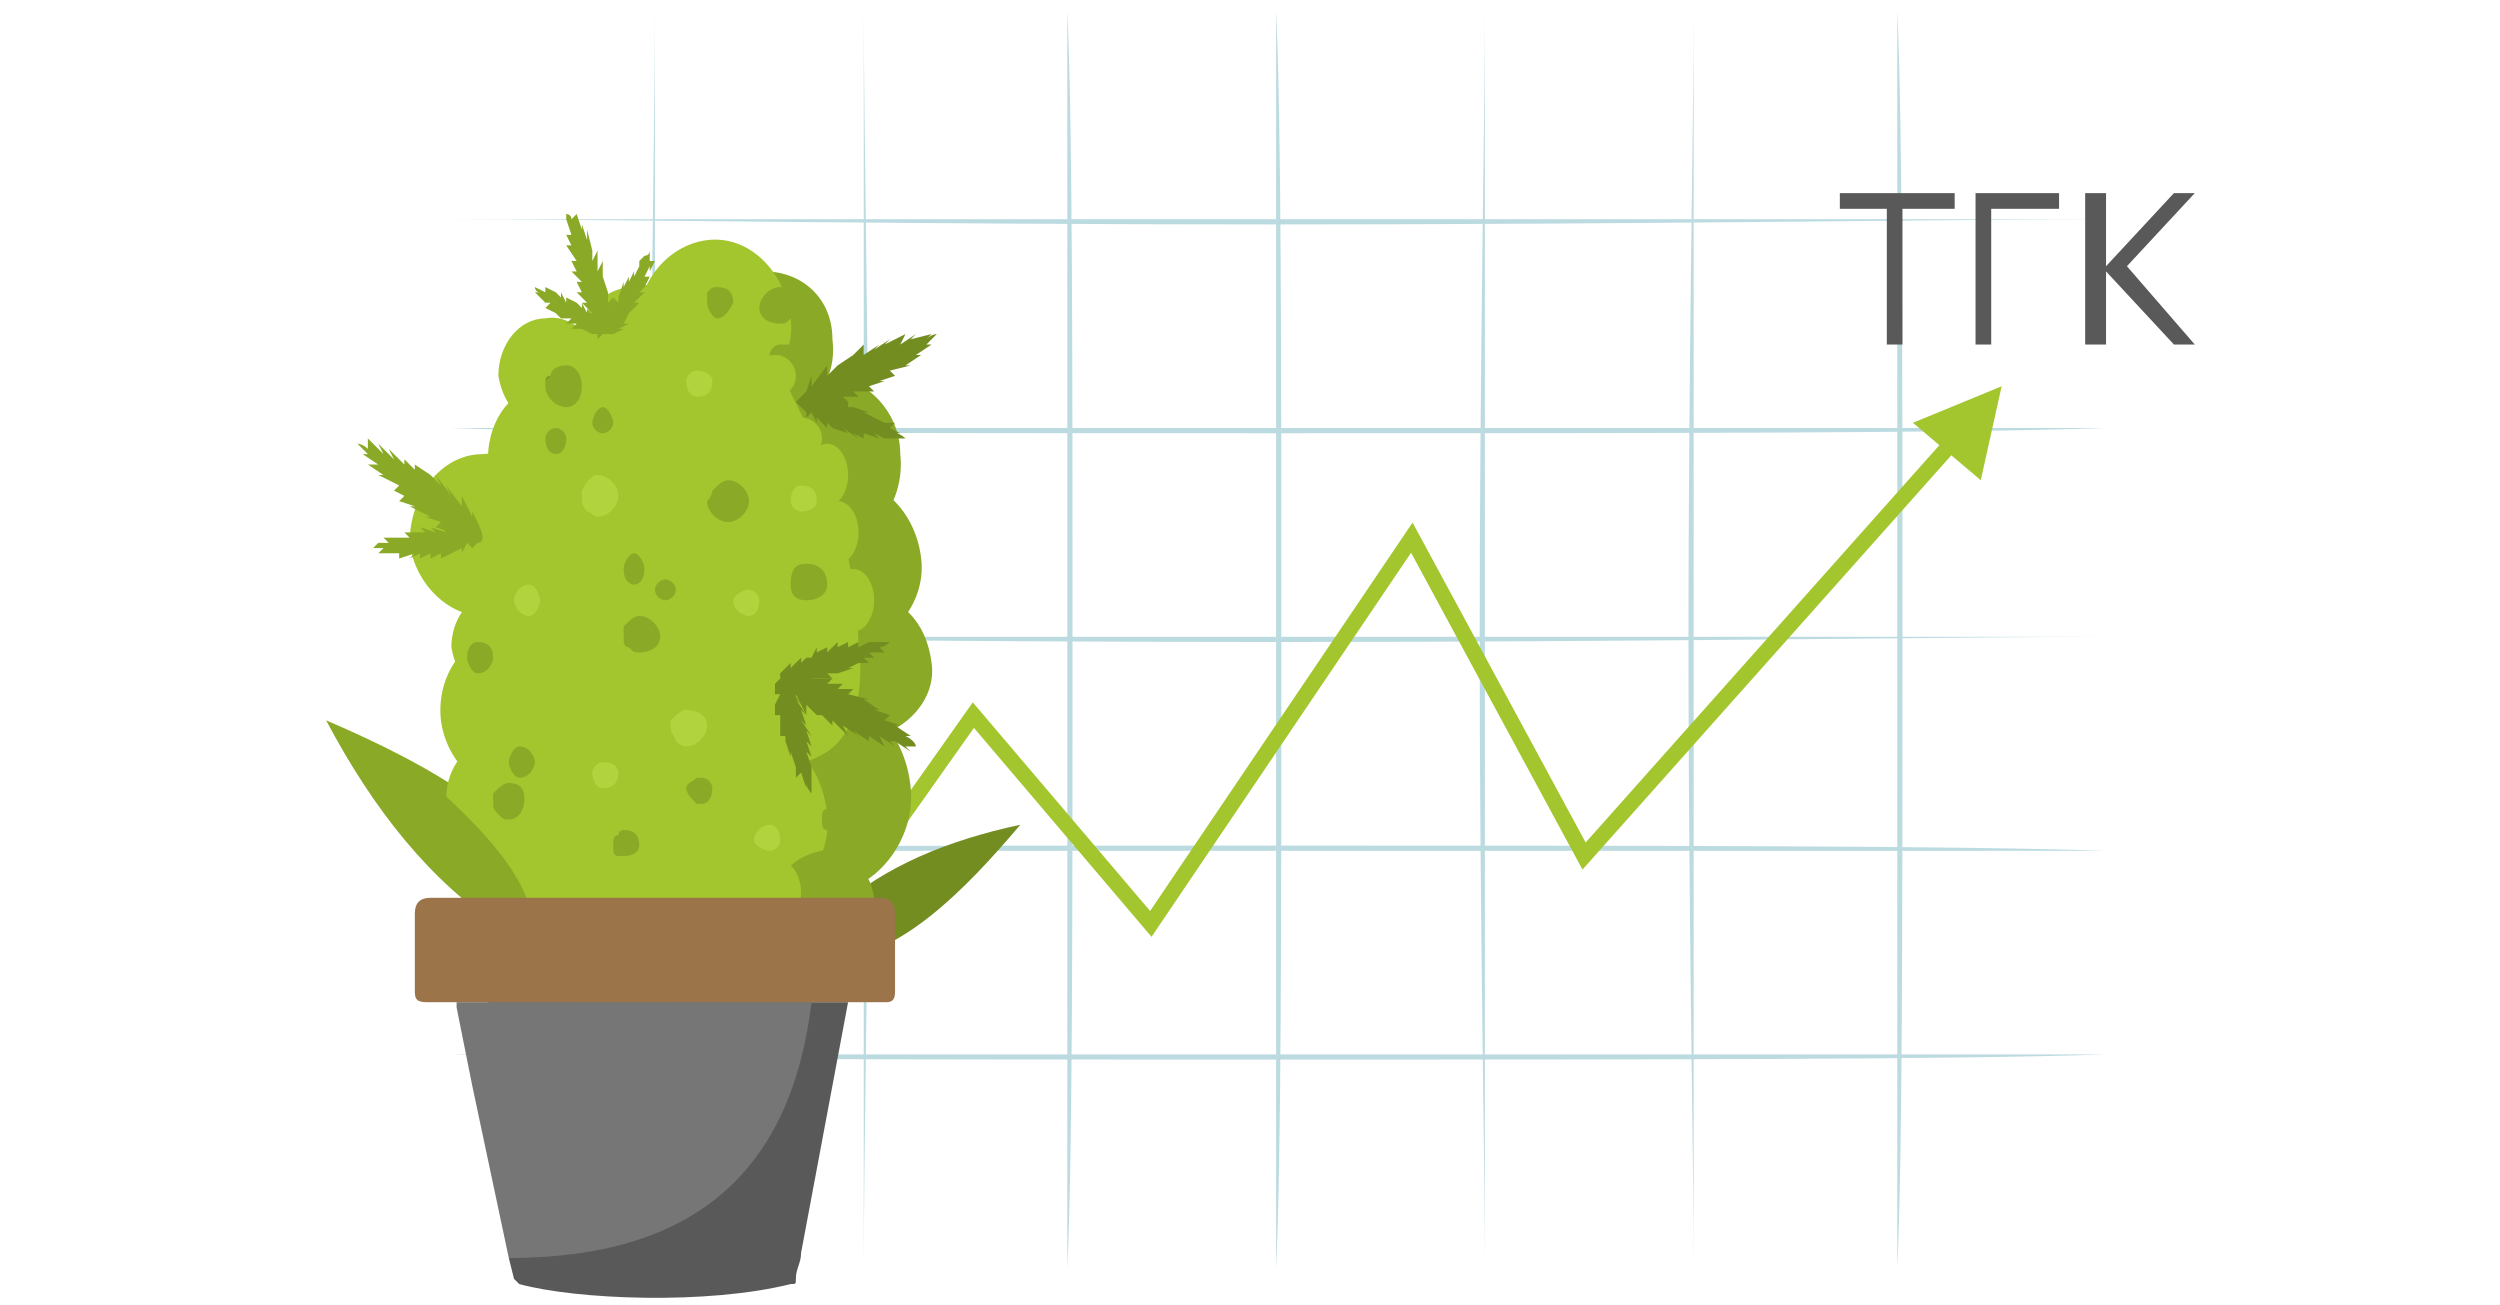 <?xml version="1.0" encoding="UTF-8"?>
<!DOCTYPE svg PUBLIC "-//W3C//DTD SVG 1.1//EN" "http://www.w3.org/Graphics/SVG/1.1/DTD/svg11.dtd">
<!-- Creator: CorelDRAW 2017 -->
<svg xmlns="http://www.w3.org/2000/svg" xml:space="preserve" width="364px" height="190px" version="1.1" style="shape-rendering:geometricPrecision; text-rendering:geometricPrecision; image-rendering:optimizeQuality; fill-rule:evenodd; clip-rule:evenodd"
viewBox="0 0 4.78 2.5"
 xmlns:xlink="http://www.w3.org/1999/xlink">
 <defs>
  <style type="text/css">
   <![CDATA[
    .str0 {stroke:#A3C52D;stroke-width:0.03;stroke-miterlimit:10}
    .fil0 {fill:none}
    .fil2 {fill:none;fill-rule:nonzero}
    .fil9 {fill:#738D21}
    .fil14 {fill:#767676}
    .fil8 {fill:#8AA927}
    .fil5 {fill:#A3C52D}
    .fil4 {fill:#FECC00}
    .fil13 {fill:#595959;fill-rule:nonzero}
    .fil16 {fill:#595959;fill-rule:nonzero}
    .fil12 {fill:#738D21;fill-rule:nonzero}
    .fil11 {fill:#738D22;fill-rule:nonzero}
    .fil7 {fill:#8AA927;fill-rule:nonzero}
    .fil15 {fill:#9C744A;fill-rule:nonzero}
    .fil10 {fill:#A3C52D;fill-rule:nonzero}
    .fil3 {fill:#A3C52D;fill-rule:nonzero}
    .fil6 {fill:#B1D43E;fill-rule:nonzero}
    .fil1 {fill:#BCDBE1;fill-rule:nonzero}
   ]]>
  </style>
 </defs>
 <g id="Слой_x0020_1">
  <polygon class="fil0" points="0,0 4.78,0 4.78,2.5 0,2.5 "/>
  <path class="fil1" d="M2.44 0.43c0.71,0 1.31,-0.01 1.59,-0.01 -0.28,0 -0.88,0 -1.59,0 -0.7,0 -1.31,0 -1.58,0 0.27,0 0.88,0.01 1.58,0.01z"/>
  <path class="fil1" d="M2.44 0.83c0.71,0 1.31,0 1.59,-0.01 -0.28,0 -0.88,0 -1.59,0 -0.7,0 -1.31,0 -1.58,0 0.27,0.01 0.88,0.01 1.58,0.01z"/>
  <path class="fil1" d="M2.44 1.23c0.71,0 1.31,-0.01 1.59,-0.01 -0.28,0 -0.88,0 -1.59,0 -0.7,0 -1.31,0 -1.58,0 0.27,0 0.88,0.01 1.58,0.01z"/>
  <path class="fil1" d="M2.44 1.63c0.71,0 1.31,0 1.59,0 -0.28,-0.01 -0.88,-0.01 -1.59,-0.01 -0.7,0 -1.31,0 -1.58,0.01 0.27,0 0.88,0 1.58,0z"/>
  <path class="fil1" d="M2.44 2.03c0.71,0 1.31,0 1.59,-0.01 -0.28,0 -0.88,0 -1.59,0 -0.7,0 -1.31,0 -1.58,0 0.27,0.01 0.88,0.01 1.58,0.01z"/>
  <path class="fil1" d="M1.25 1.23c0,-0.54 0,-1 0,-1.21 0,0.21 -0.01,0.67 -0.01,1.21 0,0.53 0.01,0.99 0.01,1.2 0,-0.21 0,-0.67 0,-1.2z"/>
  <path class="fil1" d="M1.66 1.23c0,-0.54 -0.01,-1 -0.01,-1.21 0,0.21 0,0.67 0,1.21 0,0.53 0,0.99 0,1.2 0,-0.21 0.01,-0.67 0.01,-1.2z"/>
  <path class="fil1" d="M2.05 1.23c0,-0.54 0,-1 -0.01,-1.21 0,0.21 0,0.67 0,1.21 0,0.53 0,0.99 0,1.2 0.01,-0.21 0.01,-0.67 0.01,-1.2z"/>
  <path class="fil1" d="M2.45 1.23c0,-0.54 0,-1 -0.01,-1.21 0,0.21 0,0.67 0,1.21 0,0.53 0,0.99 0,1.2 0.01,-0.21 0.01,-0.67 0.01,-1.2z"/>
  <path class="fil1" d="M2.83 1.23c0,0.53 0.01,0.99 0.01,1.2 0,-0.21 0,-0.67 0,-1.2 0,-0.54 0,-1 0,-1.21 0,0.21 -0.01,0.67 -0.01,1.21z"/>
  <path class="fil1" d="M3.24 1.23c0,-0.54 0,-1 0,-1.21 0,0.21 -0.01,0.67 -0.01,1.21 0,0.53 0.01,0.99 0.01,1.2 0,-0.21 0,-0.67 0,-1.2z"/>
  <path class="fil1" d="M3.64 1.23c0,-0.54 0,-1 -0.01,-1.21 0,0.21 0,0.67 0,1.21 0,0.53 0,0.99 0,1.2 0.01,-0.21 0.01,-0.67 0.01,-1.2z"/>
  <polyline class="fil2 str0" points="1.33,2.12 1.86,1.37 2.2,1.77 2.7,1.03 3.03,1.64 3.76,0.82 "/>
  <polygon class="fil3" points="3.66,0.81 3.79,0.92 3.83,0.74 "/>
  <g id="_2062712139488">
   <path class="fil4" d="M1.36 1.07l0 0.02c0.08,0.02 0.16,0.09 0.23,0.1l0 -0.23c-0.07,0.02 -0.15,0.09 -0.23,0.11l0 0z"/>
   <path class="fil5" d="M1.08 1.69c-0.08,-0.01 -0.12,0.04 -0.1,0.15 0.07,0.09 0.25,0.12 0.35,0.05 0.11,0.07 0.23,0.05 0.3,-0.04 0.02,-0.14 -0.01,-0.17 -0.1,-0.19l-0.45 0.03z"/>
   <path class="fil6" d="M1.41 1.81c-0.02,0 -0.03,-0.01 -0.03,-0.03 0,-0.01 0.01,-0.02 0.03,-0.02 0.01,0 0.02,0.01 0.02,0.02 0,0.02 -0.01,0.03 -0.02,0.03z"/>
   <path class="fil7" d="M1.3 1.81c-0.02,0 -0.04,-0.01 -0.04,-0.03 0,-0.03 0.02,-0.04 0.04,-0.04 0.02,0 0.04,0.01 0.04,0.04 0,0.02 -0.02,0.03 -0.04,0.03z"/>
   <path class="fil8" d="M1.09 1.75c-0.05,0.07 -0.1,0.08 -0.13,0.03 -0.14,-0.09 -0.25,-0.23 -0.34,-0.4 0.21,0.09 0.4,0.2 0.47,0.37l0 0z"/>
   <path class="fil9" d="M1.59 1.84c-0.04,-0.06 -0.03,-0.09 0.01,-0.1 0.09,-0.08 0.21,-0.13 0.35,-0.16 -0.11,0.13 -0.23,0.25 -0.36,0.26l0 0z"/>
   <path class="fil7" d="M1.74 1.51c-0.01,-0.11 -0.09,-0.19 -0.19,-0.18 -0.1,0.01 -0.17,0.1 -0.17,0.21 0.01,0.1 0.1,0.18 0.2,0.17 0.09,0 0.17,-0.1 0.16,-0.2z"/>
   <path class="fil7" d="M1.78 1.27c-0.01,-0.08 -0.06,-0.13 -0.13,-0.13 -0.07,0.01 -0.12,0.07 -0.12,0.15 0.01,0.07 0.07,0.13 0.14,0.12 0.06,-0.01 0.12,-0.07 0.11,-0.14z"/>
   <path class="fil7" d="M1.76 1.07c-0.01,-0.09 -0.08,-0.16 -0.16,-0.15 -0.08,0.01 -0.14,0.08 -0.13,0.17 0,0.09 0.07,0.15 0.16,0.15 0.08,-0.01 0.14,-0.09 0.13,-0.17z"/>
   <path class="fil7" d="M1.72 0.87c0,-0.09 -0.08,-0.16 -0.16,-0.15 -0.08,0.01 -0.15,0.09 -0.14,0.18 0.01,0.09 0.08,0.16 0.17,0.15 0.08,-0.01 0.14,-0.09 0.13,-0.18l0 0z"/>
   <path class="fil7" d="M1.59 0.65c0,-0.08 -0.06,-0.13 -0.13,-0.13 -0.07,0.01 -0.13,0.08 -0.12,0.15 0.01,0.08 0.07,0.13 0.14,0.13 0.07,-0.01 0.12,-0.07 0.11,-0.15l0 0z"/>
   <path class="fil10" d="M1.51 0.61c-0.01,-0.09 -0.08,-0.16 -0.16,-0.15 -0.08,0.01 -0.14,0.09 -0.13,0.17 0.01,0.09 0.08,0.15 0.16,0.15 0.08,-0.01 0.14,-0.09 0.13,-0.17z"/>
   <path class="fil10" d="M1.14 0.7c0,-0.05 -0.05,-0.1 -0.1,-0.09 -0.05,0 -0.09,0.05 -0.09,0.11 0.01,0.06 0.05,0.1 0.1,0.09 0.06,0 0.09,-0.05 0.09,-0.11z"/>
   <path class="fil10" d="M1.17 0.86c0,-0.08 -0.06,-0.13 -0.13,-0.12 -0.06,0 -0.11,0.06 -0.11,0.14 0.01,0.07 0.07,0.12 0.13,0.12 0.07,-0.01 0.12,-0.07 0.11,-0.14l0 0z"/>
   <path class="fil10" d="M1.07 1.01c0,-0.08 -0.07,-0.15 -0.15,-0.14 -0.08,0 -0.14,0.08 -0.14,0.17 0.01,0.08 0.08,0.15 0.16,0.14 0.08,0 0.14,-0.08 0.13,-0.17z"/>
   <path class="fil10" d="M1.04 1.23c-0.01,-0.05 -0.05,-0.09 -0.1,-0.09 -0.05,0 -0.08,0.05 -0.08,0.1 0.01,0.06 0.05,0.09 0.1,0.09 0.04,0 0.08,-0.05 0.08,-0.1z"/>
   <path class="fil10" d="M1.14 1.35c-0.01,-0.09 -0.08,-0.16 -0.16,-0.15 -0.09,0.01 -0.15,0.09 -0.14,0.18 0.01,0.08 0.08,0.15 0.16,0.14 0.08,0 0.14,-0.08 0.14,-0.17z"/>
   <path class="fil10" d="M1.04 1.51c0,-0.05 -0.05,-0.1 -0.1,-0.09 -0.05,0 -0.09,0.05 -0.09,0.11 0,0.06 0.05,0.1 0.1,0.1 0.06,-0.01 0.1,-0.06 0.09,-0.12z"/>
   <path class="fil10" d="M1.43 1.46c-0.01,-0.15 -0.13,-0.26 -0.26,-0.25 -0.14,0.01 -0.24,0.14 -0.23,0.29 0.01,0.15 0.13,0.26 0.26,0.25 0.14,-0.01 0.24,-0.14 0.23,-0.29z"/>
   <path class="fil10" d="M1.1 1.7c0,-0.06 -0.05,-0.1 -0.1,-0.1 -0.06,0.01 -0.1,0.06 -0.09,0.12 0,0.05 0.05,0.1 0.1,0.09 0.06,0 0.1,-0.05 0.09,-0.11z"/>
   <path class="fil10" d="M1.58 1.56c-0.01,-0.1 -0.08,-0.17 -0.17,-0.16 -0.09,0 -0.15,0.09 -0.15,0.18 0.01,0.1 0.09,0.17 0.17,0.16 0.09,-0.01 0.16,-0.09 0.15,-0.18l0 0z"/>
   <path class="fil10" d="M1.3 1.49c-0.02,0 -0.04,0 -0.06,-0.01 -0.05,-0.01 -0.08,-0.09 -0.13,-0.12 -0.03,-0.03 -0.07,-0.04 -0.1,-0.06 -0.06,-0.04 -0.09,-0.12 -0.08,-0.19 0,-0.07 0.02,-0.14 0.05,-0.21 0.02,-0.05 0.04,-0.1 0.06,-0.15 0.03,-0.09 0.08,-0.19 0.16,-0.2 0.04,-0.01 0.07,0 0.1,0.01 0.02,0 0.05,0 0.07,0 0.02,0.01 0.04,0.04 0.06,0.06 0.12,0.17 0.2,0.39 0.21,0.61 0.01,0.08 0,0.17 -0.06,0.21 -0.03,0.02 -0.07,0.03 -0.11,0.03 -0.05,0 -0.11,0.01 -0.17,0.02l0 0z"/>
   <path class="fil11" d="M1.04 0.73c0,0 0,-0.01 0.01,-0.01 0,0 -0.01,0.01 -0.01,0.01z"/>
   <path class="fil12" d="M1.65 0.74c0,0 0,0 0.01,0l0 0 -0.01 0 0 0zm0.1 -0.06l0.03 -0.02 -0.01 0c0.01,-0.01 0.02,-0.02 0.02,-0.02 0,0 -0.01,0 -0.02,0.01l0.01 -0.01 -0.04 0.01 0 0 0.01 -0.01 -0.03 0.02 0 0 0.01 -0.02 -0.04 0.02 0 0 0.01 -0.01 -0.03 0.02 0 0 0.01 -0.01 -0.03 0.02 0 -0.02 -0.03 0.03 0.01 -0.01 -0.03 0.02 0 0 0.01 -0.01 -0.03 0.03 0 -0.02 -0.03 0.04 0 -0.02 -0.01 0.03c-0.01,0.01 -0.02,0.02 -0.02,0.02 0,0 0.01,0.01 0.03,0.01l0.01 0.01 0 -0.02 0 0 0.03 0.01 0 -0.01 0.03 0 -0.01 -0.01 0 0 0.03 0 -0.01 -0.01 0.04 0 -0.01 -0.01 0.03 -0.01 -0.01 0 0.03 -0.01 -0.01 -0.01 0.04 -0.01 -0.01 0 0.03 -0.02 -0.01 0 0 0z"/>
   <path class="fil12" d="M1.61 0.82l0 0 0 0 0 0 0 0zm0.08 0.02l0.03 0 -0.01 0c0.01,0 0.02,0 0.02,0 0,0 -0.01,-0.01 -0.02,-0.01l0.01 0 -0.02 -0.01 0 0 0.01 -0.01 -0.03 0 0 0 0.01 0 -0.02 -0.01 0 0 0 0 -0.02 -0.01 0 0 0.01 0 -0.03 -0.01 0.01 0 -0.02 0 0 -0.01 -0.02 0 0 0 0.01 0 -0.03 0 0.01 -0.01 -0.03 0.01 0 -0.01 -0.02 0.01c-0.01,0 -0.02,0 -0.02,0 0,0 0.01,0.01 0.02,0.02l0 0.01 0.01 -0.01 0 0 0.01 0.02 0 -0.01 0.02 0.02 0 -0.01 0 0 0.02 0.02 -0.01 -0.01 0.03 0.01 -0.01 -0.01 0.03 0.02 -0.01 -0.01 0.02 0.01 0 -0.01 0.03 0.01 -0.01 -0.01 0.02 0.01 0 0 0 0z"/>
   <path class="fil7" d="M0.8 0.97l0 0 0 0 0 0 0 0zm-0.1 -0.08l0.03 0.02 -0.01 0 0.04 0.02 -0.01 0.01 0.02 0.01 -0.01 0.01 0.03 0.01 -0.01 0 0.04 0.02 -0.01 0 0.03 0.01 0 0 -0.01 0.01 0.03 0.01 -0.01 0 0.03 0 0 0 0 0.01 0.02 0c0.01,0 0.02,0 0.02,0 0,0 0,-0.01 -0.01,-0.03l-0.01 -0.02 0 0.01 -0.02 -0.04 0 0.02 -0.03 -0.04 0.01 0.02 0 0 -0.03 -0.04 0.01 0.02 -0.03 -0.03 0.01 0.01 -0.03 -0.02 0 0.01 0 0 -0.02 -0.02 0 0.01 0 0 -0.03 -0.03 0.01 0.02 0 0 -0.03 -0.03 0.01 0.02 0 0 -0.03 -0.03 0 0.02c-0.01,-0.01 -0.02,-0.01 -0.02,-0.01 0,0 0.01,0.01 0.02,0.02l-0.01 0 0.03 0.02 -0.02 0 0 0z"/>
   <path class="fil7" d="M0.82 1.06l0 0 0.01 0 -0.01 0zm-0.08 0l0.02 0 0 0.01 0.03 -0.01 -0.01 0.01 0.02 -0.01 0 0.01 0.02 -0.01 0 0.01 0.02 -0.01 0 0.01 0.02 -0.01 0 0 0 0 0.02 -0.01 0 0.01 0.01 -0.02 0 0 0.01 0.01 0.01 -0.01c0.01,0 0.01,-0.01 0.01,-0.01 0,0 -0.01,0 -0.02,-0.01l-0.02 -0.01 0.01 0.01 -0.03 -0.01 0.01 0.01 -0.03 -0.01 0.01 0.01 0 0 -0.03 -0.01 0.01 0.01 -0.03 -0.01 0.01 0.01 -0.03 0 0.01 0 0 0 -0.02 0 0.01 0.01 0 0 -0.03 0 0.01 0 0 0 -0.03 0 0.01 0.01 0 0 -0.03 0 0.01 0c-0.01,0.01 -0.01,0.01 -0.01,0.01 0,0 0,0 0.02,0l-0.01 0.01 0.03 0 -0.01 0 0 0z"/>
   <path class="fil7" d="M1.11 0.54l0 0c0,0 0,0 0,0.01l0 -0.01zm-0.03 -0.09l0.01 0.02 -0.01 0 0.02 0.03 -0.01 0 0.01 0.02 -0.01 0 0.02 0.02 -0.01 0 0.01 0.02 -0.01 0 0.02 0.02 0 0 -0.01 0 0.02 0.02 -0.01 0 0.02 0.02 0 0 -0.01 0 0.02 0.01c0.01,0.01 0.01,0.01 0.01,0.01 0,0 0.01,-0.01 0.01,-0.02l0 -0.02 0 0.01 0 -0.04 -0.01 0.01 0 -0.03 0 0.01 0 0 -0.01 -0.03 0 0.01 0 -0.04 -0.01 0.02 0 -0.04 -0.01 0.02 0 0 0 -0.03 0 0.01 0 0 -0.01 -0.04 0 0.02 0 0 -0.01 -0.03 0 0.01 0 0 -0.01 -0.03 -0.01 0.01c0,-0.01 -0.01,-0.01 -0.01,-0.01 0,0 0,0.01 0,0.02l0 -0.01 0.01 0.03 -0.01 0 0 0z"/>
   <path class="fil7" d="M1.09 0.62l0 0 0 0 0 0zm-0.06 -0.04l0.02 0 -0.01 0.01 0.02 0.01 0 0 0.01 0.01 0 0 0.02 0 -0.01 0.01 0.02 0 -0.01 0.01 0.02 0 0 0 0 0 0.02 0.01 -0.01 0 0.02 0 0 0 0 0.01 0.01 -0.01c0.01,0 0.01,0 0.01,0 0,0 0,0 -0.01,-0.01l0 -0.02 0 0.01 -0.02 -0.02 0 0.01 -0.01 -0.02 0 0.01 0 0 -0.01 -0.02 0 0.01 -0.02 -0.02 0.01 0.01 -0.02 -0.01 0 0.01 0 0 -0.01 -0.02 0 0.01 0 0 -0.02 -0.02 0.01 0.01 0 0 -0.02 -0.01 0 0.01 0 0 -0.02 -0.01 0.01 0c-0.01,0 -0.01,0 -0.01,0 0,0 0,0.01 0.01,0.01l-0.01 0 0.02 0.02 -0.01 0 0 0z"/>
   <path class="fil7" d="M1.21 0.58l0 0 0 0 0 0zm0.03 -0.06l0.01 -0.02 -0.01 0c0,-0.01 0,-0.02 0,-0.02 0,0 0,0.01 -0.01,0.01l0 0 -0.01 0.01 0 0.01 0 -0.01 0 0.02 0 0 0 -0.01 -0.01 0.02 0 0 0 -0.01 -0.01 0.02 0 0 0 -0.01 -0.01 0.02 0 -0.01 -0.01 0.03 0 -0.01 0 0.02 0 0 -0.01 -0.01 0 0.03 0 -0.01 -0.01 0.02 0 0 0 0.02c0,0.01 0,0.01 0,0.01 0,0 0.01,0 0.01,0l0.02 -0.01 -0.01 0 0 0 0.02 -0.01 -0.01 0 0.01 -0.02 0 0 0 0 0.01 -0.01 0 0 0.01 -0.01 -0.01 0 0.02 -0.02 -0.01 0 0.01 -0.01 0 0 0.01 -0.02 -0.01 0 0.01 -0.02 0 0.01 0 0z"/>
   <path class="fil12" d="M1.62 1.33l0 0c0,0 0,0 0,0l0 0zm0.1 0.06l-0.03 -0.01 0.01 -0.01 -0.03 -0.01 0.01 0 -0.03 -0.02 0.01 0 -0.04 -0.01 0.01 -0.01 -0.03 0 0.01 -0.01 -0.03 0 0 0 0.01 -0.01 -0.04 0 0.01 -0.01 -0.03 0.01 0 0 0 -0.02 -0.02 0.01c-0.01,0 -0.02,0 -0.02,0 0,0.01 0,0.02 0.01,0.03l0.02 0.03 0 -0.02 0.02 0.04 0 -0.02 0.03 0.03 -0.01 -0.01 0.01 0 0.02 0.02 0 -0.01 0.03 0.03 -0.01 -0.02 0.03 0.02 -0.01 -0.01 0 0 0.03 0.02 0 -0.01 0 0 0.03 0.02 -0.01 -0.02 0 0 0.03 0.02 -0.01 -0.01 0.01 0 0.03 0.02 -0.01 -0.01c0.02,0 0.02,0 0.02,0 0,0 0,-0.01 -0.02,-0.02l0.01 0 -0.03 -0.02 0.01 0 0 0z"/>
   <path class="fil12" d="M1.58 1.25l0 0 0 0 0 0zm0.08 -0.02l-0.02 0.01 0 -0.01 -0.02 0.01 0 -0.01 -0.02 0.01 0 -0.01 -0.02 0.02 0 -0.01 -0.02 0.01 0 -0.01 -0.01 0.02 -0.01 0 0.01 -0.01 -0.02 0.02 0 -0.01 -0.02 0.02 0 0 0 -0.01 -0.01 0.01c-0.01,0.01 -0.01,0.01 -0.01,0.01 0,0.01 0.01,0.01 0.02,0.01l0.02 0.01 -0.01 -0.01 0.03 0.01 -0.01 -0.01 0.03 0 -0.01 0 0 0 0.03 0 -0.01 -0.01 0.03 0 -0.01 0 0.03 -0.01 -0.01 0 0 0 0.02 -0.01 -0.01 0 0 0 0.03 0 -0.01 -0.01 0 0 0.02 0 -0.01 -0.01 0.01 0 0.02 0 -0.01 -0.01c0.01,0 0.02,-0.01 0.02,-0.01 0,0 -0.01,0 -0.02,0l0 0 -0.02 0 0 0 0 0z"/>
   <path class="fil12" d="M1.5 1.4l0 0 0 0 0 0zm0.03 0.08l0.01 0.03 0 -0.01c0,0.01 0.01,0.02 0.01,0.02 0,0 0,-0.01 0,-0.02l0 0.01 0 -0.03 0 0 0 0.01 0 -0.03 0 0 0 0.01 -0.01 -0.03 0 0 0.01 0.01 -0.01 -0.03 0 0 0.01 0.01 -0.01 -0.03 0.01 0.01 -0.02 -0.03 0.01 0.01 -0.01 -0.03 0 0 0.01 0.01 -0.02 -0.03 0.01 0.01 -0.02 -0.03 0.01 0 -0.02 -0.01c0,-0.01 -0.01,-0.01 -0.01,-0.01 0,0 0,0 -0.01,0.01l0 0.02 0.01 0 0 0 -0.01 0.02 0 -0.01 0 0.03 0.01 0 0 0 0 0.02 0 -0.01 0 0.03 0.01 0 0 0.02 0 -0.01 0.01 0.03 0 -0.01 0.01 0.03 0 -0.01 0 0.03 0.01 -0.01 0 0z"/>
   <path class="fil7" d="M1.64 1c-0.01,0 -0.01,-0.01 -0.01,-0.02 0,-0.01 0,-0.02 0.01,-0.02 0.01,0 0.02,0.01 0.02,0.02 0,0.01 -0.01,0.02 -0.02,0.02z"/>
   <path class="fil7" d="M1.08 0.78c-0.02,0 -0.04,-0.02 -0.04,-0.04 0,0 0,0 0,-0.01 0,0 0.01,-0.01 0.01,-0.01 0,-0.01 0.01,-0.02 0.03,-0.02 0.02,0 0.03,0.02 0.03,0.04 0,0.02 -0.01,0.04 -0.03,0.04z"/>
   <path class="fil7" d="M1.15 0.83c-0.01,0 -0.02,-0.01 -0.02,-0.02 0,-0.01 0.01,-0.03 0.02,-0.03 0.01,0 0.02,0.02 0.02,0.03 0,0.01 -0.01,0.02 -0.02,0.02z"/>
   <path class="fil7" d="M1.65 1.54c-0.02,0 -0.03,-0.01 -0.03,-0.04 0,-0.02 0.01,-0.03 0.03,-0.03 0.02,0 0.04,0.01 0.04,0.03 0,0.03 -0.02,0.04 -0.04,0.04z"/>
   <path class="fil7" d="M1.59 1.6c0,0 -0.01,-0.01 -0.01,-0.01 -0.01,0 -0.01,-0.01 -0.01,-0.02 0,-0.01 0,-0.02 0.01,-0.02 0,-0.01 0.01,-0.01 0.01,-0.01 0.02,0 0.03,0.01 0.03,0.03 0,0.01 -0.01,0.03 -0.03,0.03l0 0z"/>
   <path class="fil7" d="M0.91 1.29c-0.01,0 -0.02,-0.02 -0.02,-0.03 0,-0.02 0.01,-0.03 0.02,-0.03 0.02,0 0.03,0.01 0.03,0.03 0,0.01 -0.01,0.03 -0.03,0.03z"/>
   <path class="fil7" d="M0.97 1.57c-0.01,0 -0.01,0 -0.02,-0.01 -0.01,-0.01 -0.01,-0.01 -0.01,-0.03 0,0 0,-0.01 0,-0.01 0.01,-0.01 0.02,-0.02 0.03,-0.02 0.02,0 0.03,0.01 0.03,0.03 0,0.02 -0.01,0.04 -0.03,0.04l0 0z"/>
   <path class="fil7" d="M0.99 1.49c-0.01,0 -0.02,-0.02 -0.02,-0.03 0,-0.01 0.01,-0.03 0.02,-0.03 0.02,0 0.03,0.02 0.03,0.03 0,0.01 -0.01,0.03 -0.03,0.03z"/>
   <path class="fil7" d="M1.68 1.07c-0.01,0 -0.02,-0.02 -0.02,-0.03 0,-0.01 0.01,-0.03 0.02,-0.03 0.01,0 0.03,0.02 0.03,0.03 0,0.01 -0.02,0.03 -0.03,0.03z"/>
   <path class="fil7" d="M1.5 0.55c0.01,0.01 0.02,0.02 0.02,0.04 0,0 0,0.01 -0.01,0.02 -0.01,0.01 -0.01,0.01 -0.02,0.01 -0.02,0 -0.04,-0.01 -0.04,-0.03 0,-0.02 0.02,-0.04 0.04,-0.04 0,0 0,0 0.01,0zm-0.13 0.06c-0.01,0 -0.02,-0.02 -0.02,-0.03 0,-0.01 0,-0.02 0,-0.02 0.01,-0.01 0.01,-0.01 0.02,-0.01 0.02,0 0.03,0.01 0.03,0.03 0,0 0,0 0,0 -0.01,0.02 -0.02,0.03 -0.03,0.03l0 0zm0.12 0.1c-0.01,0 -0.02,-0.01 -0.02,-0.03 0,0 0,0 0,0 0,-0.01 0.01,-0.02 0.02,-0.02 0.01,0 0.01,0 0.02,0 0,0.01 0.01,0.01 0.01,0.02 0,0.02 -0.01,0.03 -0.03,0.03 0,0 0,0 0,0z"/>
   <path class="fil7" d="M1.06 0.87c-0.01,0 -0.02,-0.01 -0.02,-0.03 0,-0.01 0.01,-0.02 0.02,-0.02 0.01,0 0.02,0.01 0.02,0.02 0,0.02 -0.01,0.03 -0.02,0.03z"/>
   <path class="fil7" d="M1.21 1.12c-0.01,0 -0.02,-0.01 -0.02,-0.03 0,-0.01 0.01,-0.03 0.02,-0.03 0.01,0 0.02,0.02 0.02,0.03 0,0.02 -0.01,0.03 -0.02,0.03z"/>
   <path class="fil7" d="M1.27 1.15c-0.01,0 -0.02,-0.01 -0.02,-0.02 0,-0.01 0.01,-0.02 0.02,-0.02 0.01,0 0.02,0.01 0.02,0.02 0,0.01 -0.01,0.02 -0.02,0.02z"/>
   <path class="fil7" d="M1.39 1c-0.02,0 -0.04,-0.02 -0.04,-0.04 0,0 0,0 0,0 0.01,-0.01 0.01,-0.02 0.01,-0.02 0.01,-0.01 0.02,-0.02 0.03,-0.02 0.02,0 0.04,0.02 0.04,0.04 0,0.02 -0.02,0.04 -0.04,0.04z"/>
   <path class="fil7" d="M1.22 1.25c-0.01,0 -0.01,0 -0.02,-0.01 -0.01,0 -0.01,-0.01 -0.01,-0.02 0,-0.01 0,-0.01 0,-0.02 0.01,-0.01 0.02,-0.02 0.03,-0.02 0.02,0 0.04,0.02 0.04,0.04 0,0.02 -0.02,0.03 -0.04,0.03l0 0z"/>
   <path class="fil7" d="M1.19 1.64c0,0 -0.01,0 -0.01,0 -0.01,0 -0.01,-0.01 -0.01,-0.02 0,-0.01 0,-0.02 0.01,-0.02 0,-0.01 0.01,-0.01 0.01,-0.01 0.02,0 0.03,0.01 0.03,0.03 0,0.01 -0.01,0.02 -0.03,0.02l0 0z"/>
   <path class="fil7" d="M1.34 1.54c-0.01,0 -0.01,0 -0.01,0 -0.01,-0.01 -0.02,-0.02 -0.02,-0.03 0,-0.01 0.01,-0.01 0.02,-0.02 0,0 0,0 0.01,0 0.01,0 0.02,0.01 0.02,0.02 0,0.02 -0.01,0.03 -0.02,0.03l0 0z"/>
   <path class="fil8" d="M1.02 1.8c-0.05,0.03 -0.08,0.02 -0.09,-0.01 -0.07,-0.09 -0.12,-0.19 -0.13,-0.31 0.11,0.1 0.22,0.2 0.22,0.32z"/>
   <path class="fil7" d="M1.67 1.73c0,-0.06 -0.05,-0.1 -0.1,-0.1 -0.06,0.01 -0.1,0.06 -0.09,0.12 0,0.05 0.05,0.1 0.1,0.09 0.06,0 0.1,-0.05 0.09,-0.11l0 0z"/>
   <path class="fil7" d="M1.54 1.15c-0.02,0 -0.03,-0.01 -0.03,-0.03 0,-0.03 0.01,-0.04 0.03,-0.04 0.02,0 0.04,0.01 0.04,0.04 0,0.02 -0.02,0.03 -0.04,0.03z"/>
   <circle class="fil5" cx="1.53" cy="0.84" r="0.04"/>
   <ellipse class="fil5" cx="1.6" cy="1.02" rx="0.04" ry="0.06"/>
   <ellipse class="fil5" cx="1.63" cy="1.15" rx="0.04" ry="0.06"/>
   <ellipse class="fil5" cx="1.58" cy="0.91" rx="0.04" ry="0.06"/>
   <path class="fil6" d="M1.33 0.76c-0.01,0 -0.02,-0.01 -0.02,-0.03 0,-0.01 0.01,-0.02 0.02,-0.02 0.02,0 0.03,0.01 0.03,0.02 0,0.02 -0.01,0.03 -0.03,0.03z"/>
   <path class="fil6" d="M1.53 0.98c-0.01,0 -0.02,-0.01 -0.02,-0.02 0,-0.02 0.01,-0.03 0.02,-0.03 0.02,0 0.03,0.01 0.03,0.03 0,0.01 -0.01,0.02 -0.03,0.02z"/>
   <path class="fil6" d="M1.47 1.63c-0.01,0 -0.03,-0.01 -0.03,-0.02 0,-0.02 0.02,-0.03 0.03,-0.03 0.01,0 0.02,0.01 0.02,0.03 0,0.01 -0.01,0.02 -0.02,0.02z"/>
   <path class="fil6" d="M1.15 1.51c-0.01,0 -0.02,-0.01 -0.02,-0.03 0,-0.01 0.01,-0.02 0.02,-0.02 0.02,0 0.03,0.01 0.03,0.02 0,0.02 -0.01,0.03 -0.03,0.03z"/>
   <path class="fil6" d="M1.01 1.18c-0.02,0 -0.03,-0.02 -0.03,-0.03 0,-0.01 0.01,-0.03 0.03,-0.03 0.01,0 0.02,0.02 0.02,0.03 0,0.01 -0.01,0.03 -0.02,0.03z"/>
   <path class="fil6" d="M1.43 1.18c-0.01,0 -0.03,-0.01 -0.03,-0.03 0,-0.01 0.02,-0.02 0.03,-0.02 0.01,0 0.02,0.01 0.02,0.02 0,0.02 -0.01,0.03 -0.02,0.03z"/>
   <path class="fil6" d="M1.14 0.99c-0.01,0 -0.01,-0.01 -0.02,-0.01 -0.01,-0.01 -0.01,-0.02 -0.01,-0.03 0,0 0,-0.01 0,-0.01 0.01,-0.02 0.02,-0.03 0.03,-0.03 0.02,0 0.04,0.02 0.04,0.04 0,0.02 -0.02,0.04 -0.04,0.04l0 0z"/>
   <path class="fil6" d="M1.31 1.43c0,0 -0.01,0 -0.02,-0.01 0,-0.01 -0.01,-0.01 -0.01,-0.03 0,0 0,-0.01 0,-0.01 0.01,-0.01 0.02,-0.02 0.03,-0.02 0.02,0 0.04,0.01 0.04,0.03 0,0.02 -0.02,0.04 -0.04,0.04l0 0z"/>
   <circle class="fil5" cx="1.48" cy="0.72" r="0.04"/>
   <ellipse class="fil5" cx="1.49" cy="1.71" rx="0.04" ry="0.06"/>
  </g>
  <g id="_2258305776">
   <path class="fil13" d="M0.93 1.92l0.69 0c-0.03,0.16 -0.06,0.32 -0.09,0.48 0,0.02 -0.01,0.03 -0.01,0.05 0,0.01 0,0.01 -0.01,0.01 -0.16,0.04 -0.41,0.03 -0.52,0 0,0 0,0 -0.01,-0.01l-0.01 -0.04c0.06,-0.01 0.09,-0.07 0.07,-0.12 -0.01,0 -0.01,-0.01 -0.01,-0.01 0,-0.01 0,-0.01 0,-0.02 -0.01,-0.01 -0.01,-0.03 -0.02,-0.04 0,-0.01 0,-0.02 0,-0.03 -0.01,-0.02 0,-0.03 -0.01,-0.05 0,-0.01 0,-0.02 0,-0.02 0,-0.01 -0.01,-0.04 -0.01,-0.04 0,-0.01 -0.01,-0.02 -0.01,-0.03 0,-0.01 -0.01,-0.02 -0.01,-0.03 0,-0.01 0,-0.01 0,-0.02 -0.01,-0.01 -0.01,-0.01 -0.01,-0.02 0,-0.02 -0.01,-0.04 -0.03,-0.06l0 0z"/>
   <path class="fil14" d="M0.97 2.41c0.35,0 0.54,-0.16 0.58,-0.49l-0.68 0 0 0.01 0.03 0.15 0.07 0.33 0 0zm-0.04 -0.45c0.01,0.04 0.02,0.08 0.03,0.11l0.05 0.28c0,0.01 0,0.03 0,0.04l-0.11 -0.44c0.01,0 0.02,0 0.03,0 0,0.01 0,0.01 0,0.01l0 0zm0.03 0.11c-0.01,-0.03 -0.02,-0.07 -0.03,-0.11 0,0 0,0 0,-0.01 -0.01,0 -0.02,0 -0.03,0l0.11 0.44c0,-0.01 0,-0.03 0,-0.04l-0.05 -0.28 0 0z"/>
   <path class="fil15" d="M1.25 1.75c0,0 0,0 0,0 -0.06,0 -0.12,0 -0.19,0 -0.08,0 -0.15,0 -0.23,0 -0.01,0 -0.02,0 -0.02,0.01 0,0.01 0.01,0.02 0.02,0.02 0.01,0 0.02,0 0.03,0 0.1,0 0.2,0 0.3,0 0.09,0 0.19,0 0.28,0 0.08,0 0.16,0 0.24,0 0.01,0 0.02,-0.01 0.02,-0.02 0,-0.01 -0.01,-0.01 -0.02,-0.01 -0.02,0 -0.04,0 -0.06,0 -0.12,0 -0.24,0 -0.37,0zm0.41 -0.03l-0.02 0 0 0c-0.01,0 -0.03,0 -0.04,0 -0.14,0 -0.27,0 -0.41,0 -0.12,0 -0.25,0 -0.37,0 -0.02,0 -0.03,0.01 -0.03,0.03 0,0.02 0,0.04 0,0.06l0 0.03c0,0.02 0,0.04 0,0.06 0,0.02 0.01,0.02 0.03,0.02 0.05,0 0.1,0 0.15,0 0.09,0 0.56,0 0.65,0 0,0 0.03,0 0.07,0 0.01,0 0.02,0 0.02,-0.02 0,-0.05 0,-0.1 0,-0.15 0,-0.02 -0.01,-0.03 -0.03,-0.03 0,0 -0.01,0 -0.02,0l0 0 0 0z"/>
  </g>
  <path class="fil16" d="M3.64 0.66l-0.03 0 0 -0.26 -0.09 0 0 -0.03 0.22 0 0 0.03 -0.1 0 0 0.26zm0.3 -0.29l0 0.03 -0.13 0 0 0.26 -0.03 0 0 -0.29 0.16 0zm0.26 0.29l-0.04 0 -0.13 -0.14 0 0.14 -0.04 0 0 -0.29 0.04 0 0 0.14 0.13 -0.14 0.04 0 -0.13 0.14 0.13 0.15z"/>
 </g>
</svg>

